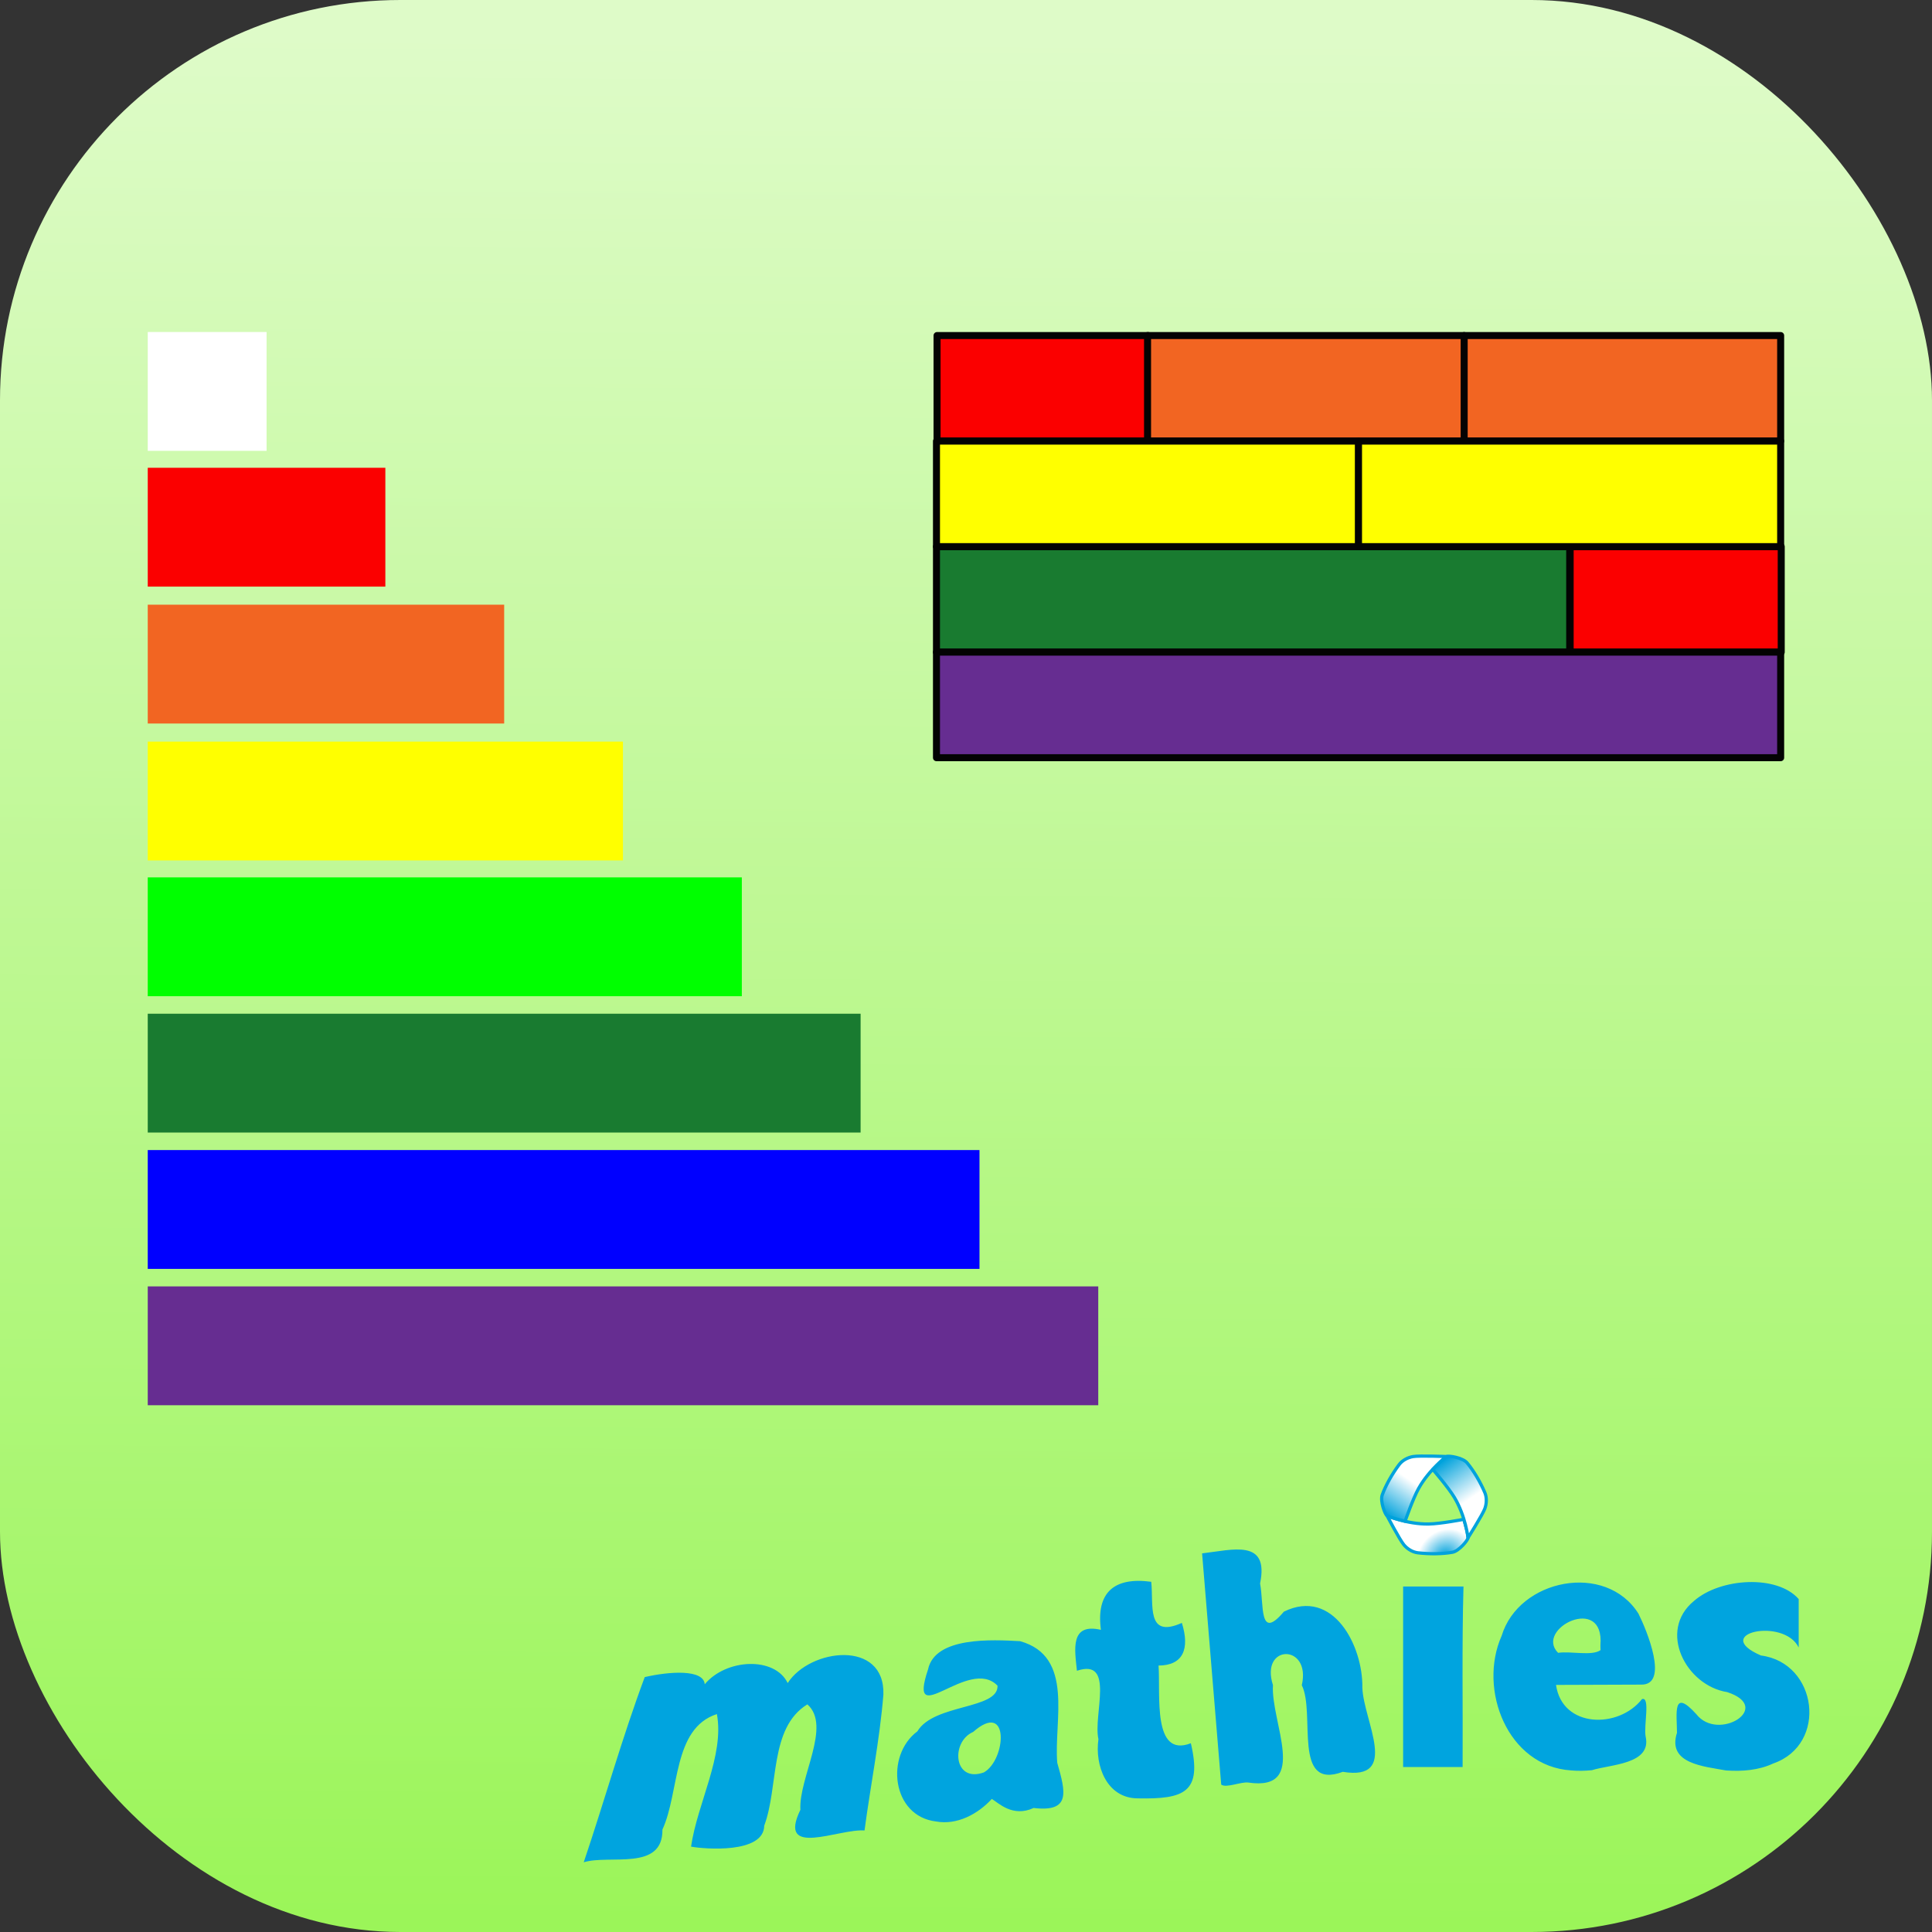 <?xml version="1.0" encoding="UTF-8"?>
<svg xmlns="http://www.w3.org/2000/svg" width="48" height="48" viewBox="0 0 33.867 33.867">
  <rect x="0" y="0" width="33.867" height="33.867" fill="#333333" stroke="none"/>
  <defs>
    <linearGradient id="A" x1="-837.028" y1="36.385" x2="-793.846" y2="-25.89" gradientUnits="userSpaceOnUse">
      <stop offset="0" stop-color="#00a2dc"/>
      <stop offset="1" stop-color="#fff"/>
    </linearGradient>
    <linearGradient id="B" x1="-742.924" y1="-58.111" x2="-695.415" y2="11.078" gradientUnits="userSpaceOnUse">
      <stop offset="0" stop-color="#00a2dc"/>
      <stop offset="1" stop-color="#fff"/>
    </linearGradient>
    <radialGradient id="C" cx="-738.375" cy="142.449" fx="-738.375" fy="142.449" r="75.323" gradientTransform="matrix(0.55,-0.418,0.356,0.468,-377.998,-267.781)" gradientUnits="userSpaceOnUse">
      <stop offset="0" stop-color="#00a2dc"/>
      <stop offset="1" stop-color="#fff"/>
    </radialGradient>
    <linearGradient id="D" x1="-25.972" y1="165.58" x2="-25.758" y2="132.565" gradientUnits="userSpaceOnUse">
      <stop offset="0" stop-color="#9bf559"/>
      <stop offset="1" stop-color="#defbc8"/>
    </linearGradient>
  </defs>
  <g transform="translate(41.124 -131.9)">
    <rect width="33.867" height="33.867" x="-41.124" y="131.9" ry="7.018" fill="url(#D)" paint-order="stroke fill markers"/>
    <g transform="matrix(.14 0 0 .14 -10.018 131.469)">
      <g transform="matrix(.07 0 0 .07 10.074 190.303)" stroke="#00a2dc" stroke-linejoin="round" stroke-width="5.765">
        <path d="M-692.148 76.036c.14 3.92-16 23.743-27.8 25.892-17.4 3.162-41.333 3.46-62.1.927-9.525-1.162-18.812-7.016-24.912-14.423-7.556-9.174-30.05-52.047-30.05-52.047s35.536 15.616 74.563 15c21.242-.336 62.893-8.4 62.893-8.4 2.857 10.934 7.095 23.786 7.424 33.05z" fill="url(#C)"/>
        <path d="M-837.028 36.385c-3.465-1.84-12.566-25.72-8.518-37.03 5.956-16.64 17.67-37.526 30.252-54.25 5.77-7.668 15.482-12.784 24.946-14.363 11.723-1.956 60.098 0 60.098 0s-31.292 22.967-50.27 57.074c-10.33 18.564-24.173 58.666-24.173 58.666-10.898-2.993-24.147-5.75-32.335-10.096z" fill="url(#A)"/>
        <path d="M-730.25-69.26c3.326-2.08 28.557 1.977 36.328 11.138 11.433 13.48 23.664 34.065 31.857 53.325 3.756 8.83 3.33 19.8-.034 28.786-4.167 11.13-30.05 52.047-30.05 52.047s-4.244-38.583-24.292-72.073c-10.912-18.228-38.72-50.267-38.72-50.267 8.04-7.94 17.052-18.037 24.9-22.955z" fill="url(#B)"/>
      </g>
      <path d="M-149.095 236.253c2.6-7.7 4.803-15.584 7.637-23.184 3.1-.717 7.364-1.003 7.513.896 2.68-3.217 8.767-3.5 10.386-.148 2.794-4.355 12.215-5.48 11.982 1.458-.467 5.698-1.607 11.33-2.362 17-3.23-.252-10.977 3.5-8.03-2.587-.224-4.016 3.952-10.5.872-13.204-4.8 2.954-3.56 10.27-5.4 15.193-.045 3.533-7.48 2.932-9.162 2.62.796-5.457 4.197-11.413 3.236-16.597-5.575 1.8-4.654 9.752-6.82 14.46.072 5.258-6.64 3.1-9.842 4.093zm44.12-5.105c-5.556-.656-6.403-8.26-2.345-11.287 2.056-3.467 10.143-2.718 10.037-5.714-3.597-3.747-11.37 5.93-8.703-2.036.872-4.128 8.04-3.73 11.522-3.54 6.85 1.905 4.2 10.026 4.66 15.238 1.05 3.676 1.718 6.204-2.96 5.648-2.654 1.22-4.43-.666-5.236-1.133-1.744 1.893-4.334 3.3-6.975 2.825zm5.983-6.145c2.798-1.586 3.254-9.105-1.343-5.07-2.85 1.244-2.458 6.44 1.343 5.07zm19.26 3.25c-3.902-.017-5.392-4.142-4.917-7.408-.692-3.024 2.132-10.18-2.692-8.568-.268-2.605-.915-6.018 3-5.126-.62-4.696 1.672-6.643 6.302-6.015.316 2.877-.668 7.158 3.836 5.148 1.014 3.253.16 5.326-2.92 5.34.255 3.7-.784 11.6 4.045 9.727 1.442 6.166-.816 7.016-6.646 6.903zm10.456-1.714l-2.395-28.96c3.78-.43 8.432-1.876 7.26 3.77.5 2.613-.174 7.273 2.98 3.527 6.178-3.03 9.922 4.3 9.826 9.53.15 4.16 4.762 11.704-2.45 10.525-6.343 2.373-3.388-7.313-5.13-10.844 1.2-5.225-5.27-5.17-3.613-.014-.3 4.6 4.57 13.333-3.092 12.2-.9-.122-2.777.727-3.386.255zm43.815-1.786c-7.977-.508-11.683-10.16-8.705-16.847 2.154-7.136 13.032-9.292 17.13-2.783 1.02 2.03 3.925 9 .304 8.887l-10.625.038c.78 5.42 7.826 5.526 10.767 1.775 1.07-.34.196 3.347.456 4.687.78 3.5-4.433 3.48-6.74 4.22-.86.077-1.726.104-2.586.024zm3.664-15.687c.547-6.462-8.296-2.042-5.3.964 1.644-.234 4.228.43 5.317-.336l-.013-.317zm15.772 15.7c-2.793-.523-7.436-.828-6.185-4.723-.01-2.4-.6-5.66 2.413-2.34 2.737 3.536 9.74-.833 3.877-2.754-5.16-.815-8.736-7.665-4.163-11.413C-6.8 200.647.33 200.208 3.03 203.3v6.064c-1.865-3.813-11.113-1.77-4.728 1 7.1.912 8.42 11.14 1.537 13.523-1.824.854-3.88 1.006-5.864.875zM-46.5 213.03v-11.303h7.558c-.208 7.528-.068 15.07-.108 22.606h-7.45z" fill="#00a4df"/>
    </g>
    <path d="M-38.534 137.72h2.083v2.083h-2.083z" fill="#fff" paint-order="stroke fill markers"/>
    <path d="M-38.534 140.1h4.165v2.083h-4.165z" fill="#fb0000" paint-order="stroke fill markers"/>
    <path d="M-38.534 142.5h6.248v2.083h-6.248z" fill="#f26522" paint-order="stroke fill markers"/>
    <path d="M-38.534 144.9h8.33v2.083h-8.33z" fill="#ff0" paint-order="stroke fill markers"/>
    <path d="M-38.534 147.28h10.414v2.083h-10.414z" fill="#0f0" paint-order="stroke fill markers"/>
    <path d="M-38.534 149.67h12.496v2.083h-12.496z" fill="#197b30" paint-order="stroke fill markers"/>
    <path d="M-38.534 152.06h14.58v2.083h-14.58z" fill="#00f" paint-order="stroke fill markers"/>
    <path d="M-38.534 154.45h16.662v2.083h-16.662z" fill="#662d91" paint-order="stroke fill markers"/>
    <g stroke="#030303" stroke-linejoin="round" stroke-width=".123">
      <path d="M-24.708 141.482h11.1v1.85h-11.1z" fill="#197b30" paint-order="stroke fill markers"/>
      <path d="M-13.6 141.482h3.7v1.85h-3.7zm-11.098-3.7h3.7v1.85h-3.7z" paint-order="stroke fill markers" fill="#fb0000"/>
      <g fill="#f26522">
        <path d="M-15.46 137.782h5.55v1.85h-5.55z" paint-order="stroke fill markers"/>
        <path d="M-21.008 137.782h5.55v1.85h-5.55z" paint-order="stroke fill markers"/>
      </g>
      <g fill="#ff0">
        <path d="M-24.708 139.632h7.4v1.85h-7.4z" paint-order="stroke fill markers"/>
        <path d="M-17.31 139.632h7.4v1.85h-7.4z" paint-order="stroke fill markers"/>
      </g>
      <path d="M-24.708 143.332H-9.91v1.85h-14.798z" fill="#662d91" paint-order="stroke fill markers"/>
    </g>
  </g>
</svg>

